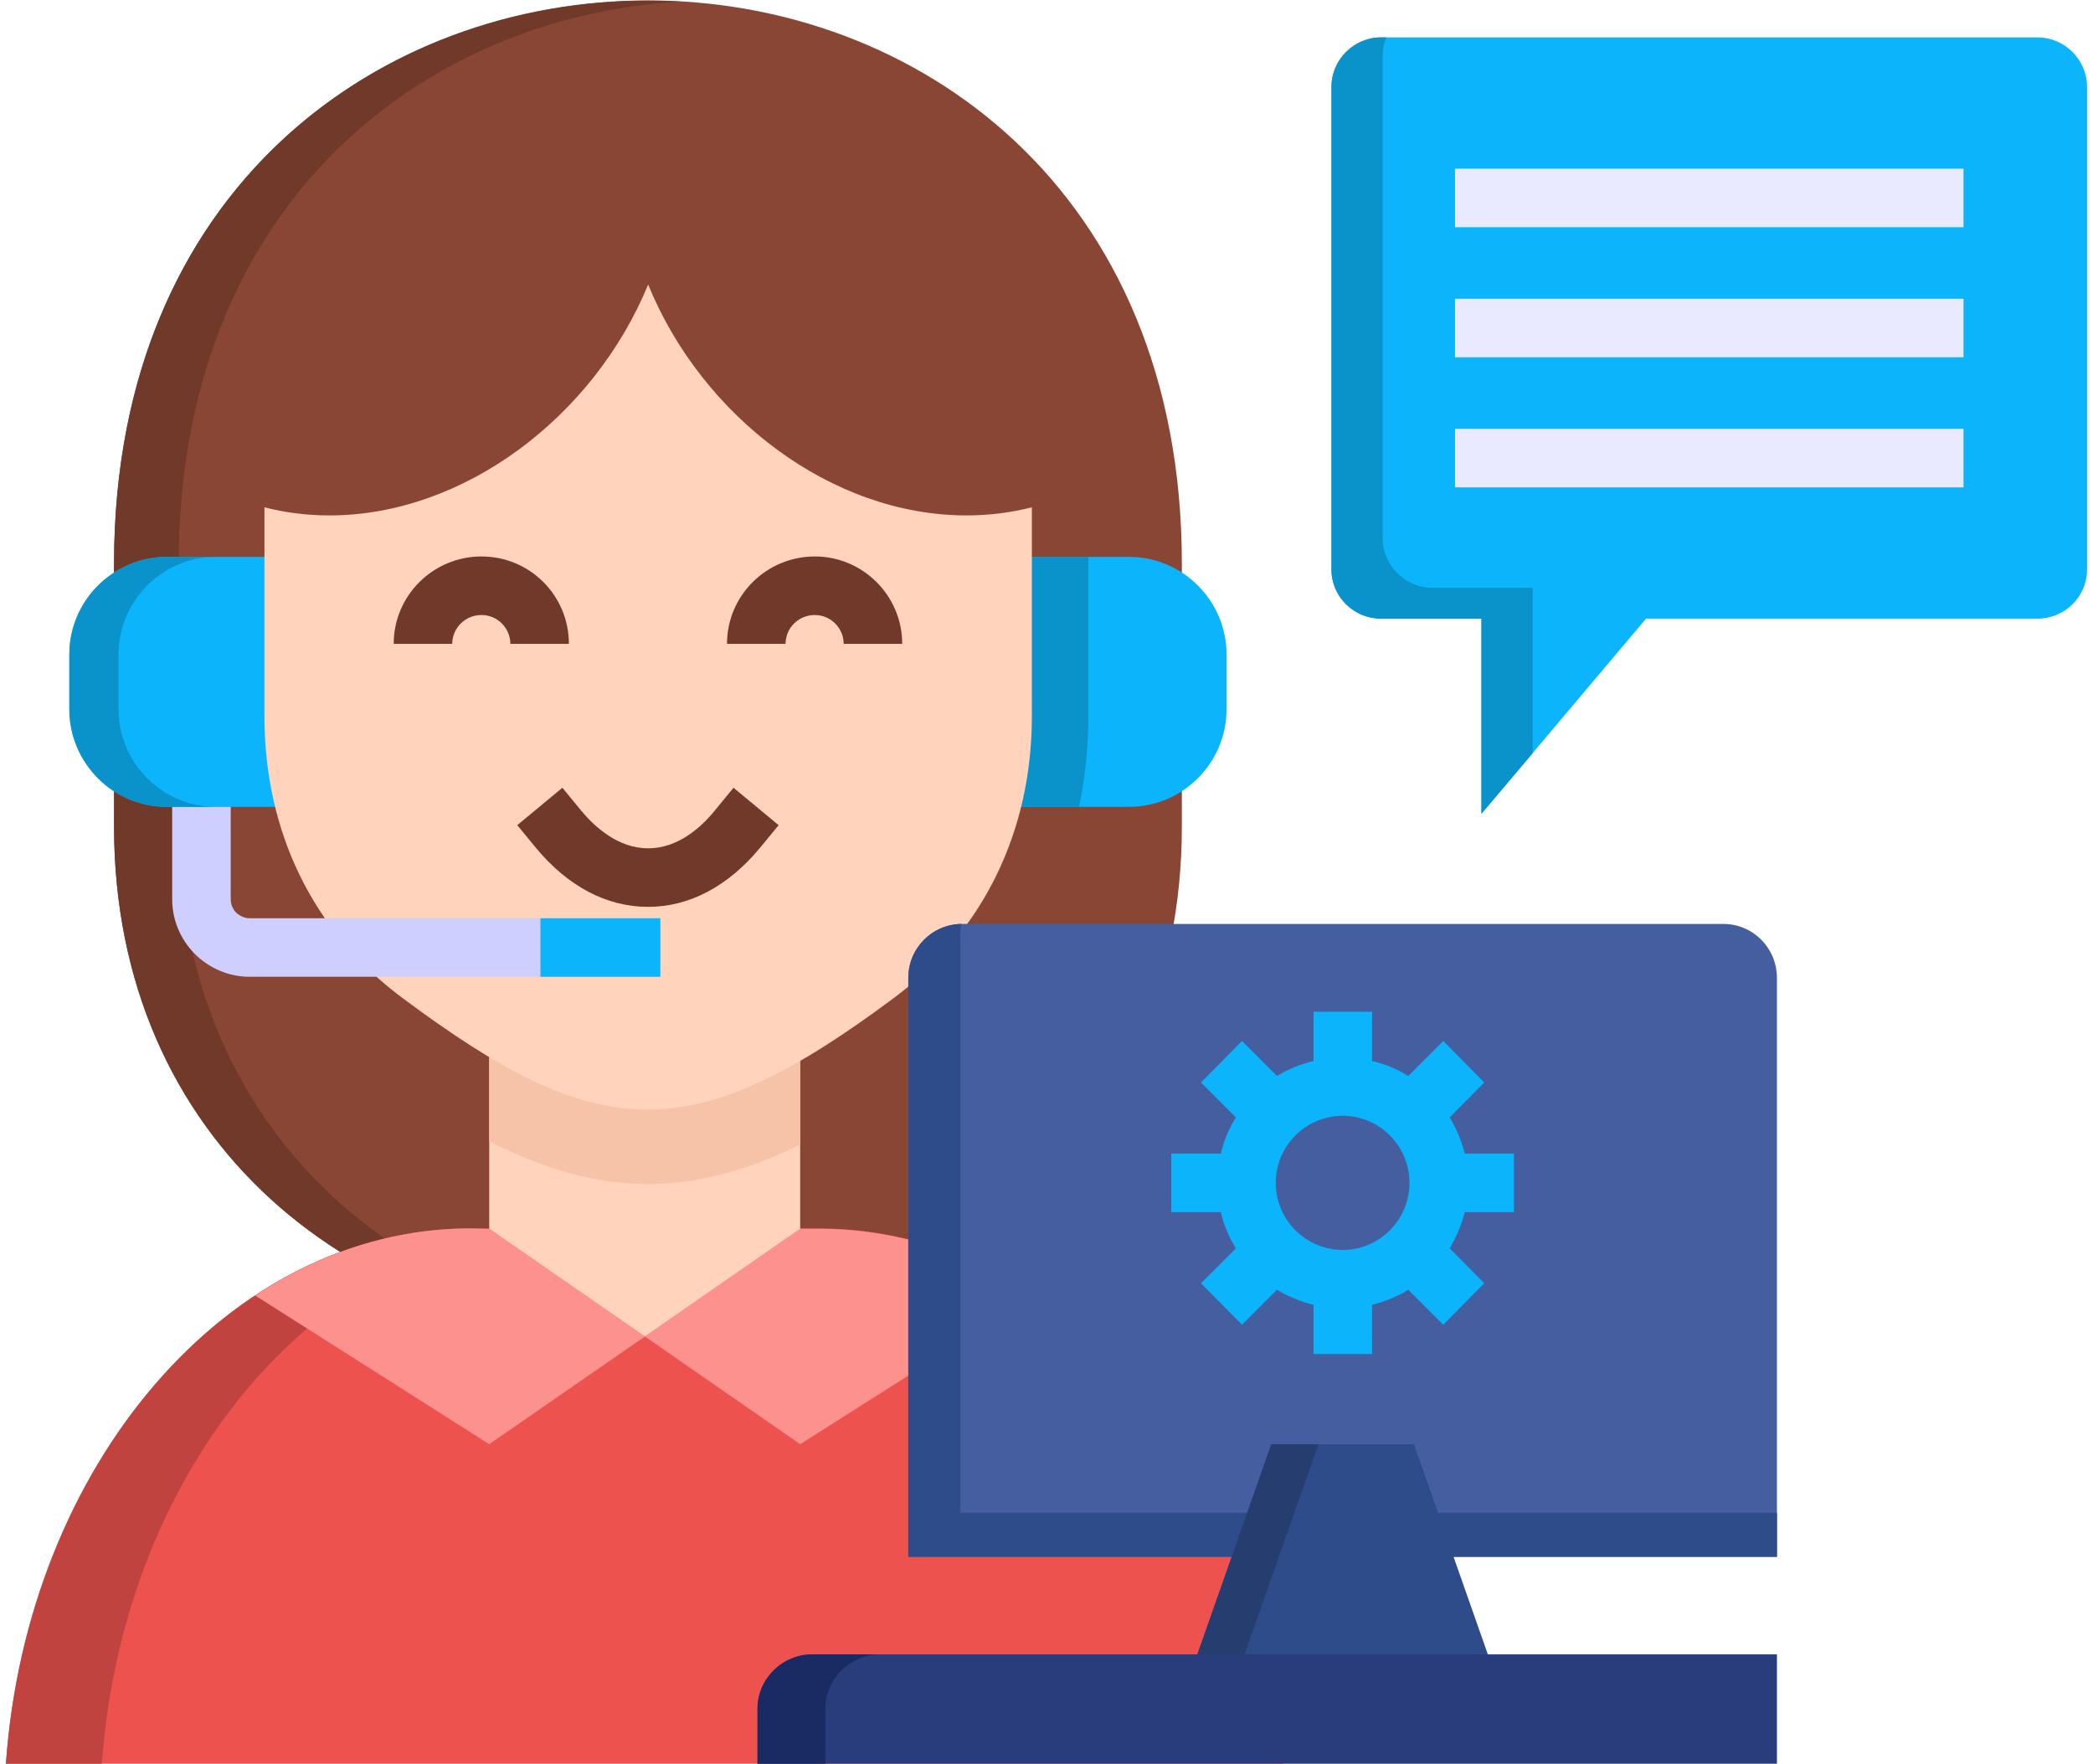 <svg version="1.2" xmlns="http://www.w3.org/2000/svg" viewBox="0 0 512 434" width="70" height="59">
	<title>Advanced User Support &amp; Issue Resolution-svg</title>
	<style>
		.s0 { fill: #8a4634 } 
		.s1 { fill: #70392a } 
		.s2 { fill: #ed524e } 
		.s3 { fill: #c0433f } 
		.s4 { fill: #fc918d } 
		.s5 { fill: #ffd3bc } 
		.s6 { fill: #f7c3a8 } 
		.s7 { fill: #0cb4fb } 
		.s8 { fill: #0a92cb } 
		.s9 { fill: #e9e9ff } 
		.s10 { fill: #cfcfff } 
		.s11 { fill: #445ea0 } 
		.s12 { fill: #2e4c89 } 
		.s13 { fill: #253d6f } 
		.s14 { fill: #293d7c } 
		.s15 { fill: #1a2b63 } 
	</style>
	<g>
		<g>
			<path fill-rule="evenodd" class="s0" d="m289.3 138.7v64.6c0 77.3-59.1 125.5-131.3 125.5-72.3 0-131.4-48.2-131.4-125.5v-64.6c0-184.8 262.7-184.8 262.7 0z"/>
			<path fill-rule="evenodd" class="s1" d="m165.9 328.6q-3.9 0.2-7.9 0.2c-72.3 0-131.4-48.2-131.4-125.5v-64.6c0-96.2 71.1-142.2 139.3-138.3-62.9 3.6-123.4 49.6-123.4 138.3v64.6c0 74.4 54.9 121.9 123.4 125.3z"/>
			<path fill-rule="evenodd" class="s2" d="m314.3 433.9c-5.2-73.5-54.6-131.7-114.3-131.7h-85.7c-59.6 0.1-109.1 58.2-114.3 131.7z"/>
			<path fill-rule="evenodd" class="s3" d="m138 302.3l-23.7-0.1c-59.6 0-109.1 58.2-114.3 131.7h23.6c5.3-73.5 54.7-131.7 114.4-131.7z"/>
			<path fill-rule="evenodd" class="s4" d="m118.9 302.3l-4.6-0.1c-19.1 0-37.1 6-53 16.5l57.6 36.6 38.3-26.5z"/>
			<path fill-rule="evenodd" class="s4" d="m253.1 318.7c-15.9-10.5-34-16.4-53.1-16.4h-4.6l-38.2 26.5 38.2 26.5z"/>
			<path fill-rule="evenodd" class="s5" d="m195.4 249.2v53.1l-38.2 26.5-38.3-26.5v-53.1z"/>
			<path fill-rule="evenodd" class="s6" d="m195.4 249.2v32.4c-26.9 13.2-49.5 12.9-76.5-0.8v-31.6z"/>
			<path fill-rule="evenodd" class="s7" d="m245.2 137h31.1c13.2 0 24 10.8 24 24v13.5c0 13.2-10.8 24-24 24h-31.1z"/>
			<path fill-rule="evenodd" class="s8" d="m245.2 137h21.1v39.2c0 7.6-0.8 15.1-2.3 22.3h-18.8z"/>
			<path fill-rule="evenodd" class="s7" d="m68.4 137h-28.8c-13.2 0-24 10.8-24 24v13.5c0 13.2 10.8 24 24 24h28.8z"/>
			<path fill-rule="evenodd" class="s7" d="m338.3 152.2h24.7v48l40.5-48h96.3c6.7 0 12.2-5.4 12.2-12.1v-118.7c0-6.7-5.5-12.2-12.2-12.2h-161.5c-6.7 0-12.2 5.5-12.2 12.2v118.7c0 6.7 5.5 12.1 12.2 12.1z"/>
		</g>
		<path fill-rule="evenodd" class="s9" d="m356.5 119.9h125.1v-14.4h-125.1zm0-32h125.1v-14.4h-125.1zm0-46.4v14.4h125.1v-14.4z"/>
		<path fill-rule="evenodd" class="s5" d="m158 70c13.3 32.6 45.2 56.8 78.3 56.8 5.7 0 11-0.7 16.1-2v51.4c0 28.4-12 52.9-33.8 69.2-50.2 37.5-73 36-121.2 0-21.9-16.3-33.8-40.8-33.8-69.2v-51.4c5 1.3 10.4 2 16 2 33 0 65-24.2 78.4-56.8z"/>
		<path fill-rule="evenodd" class="s1" d="m179 193.8l11.1 9.2-4.6 5.6c-7.8 9.4-17.3 14.5-27.5 14.5-10.3 0-19.8-5.1-27.6-14.5l-4.6-5.6 11.1-9.2 4.6 5.6c3.5 4.2 9.2 9.3 16.5 9.3 7.3 0 13-5.1 16.4-9.3zm-40.5-35.4h-14.4c0-3.9-3.2-7.1-7.1-7.1-4 0-7.2 3.2-7.2 7.1h-14.4c0-11.9 9.7-21.5 21.6-21.5 11.9 0 21.5 9.6 21.5 21.5zm82 0h-14.4c0-3.9-3.2-7.1-7.1-7.1-4 0-7.2 3.2-7.2 7.1h-14.4c0-11.9 9.7-21.5 21.6-21.5 11.8 0 21.5 9.6 21.5 21.5z"/>
		<path class="s10" d="m161 240.3h-101.1c-5.2 0-10-2.2-13.4-5.6-3.5-3.5-5.6-8.3-5.6-13.5v-22.7h14.4v22.7c0 1.3 0.5 2.4 1.3 3.3 0.9 0.8 2.1 1.4 3.3 1.4h101.1z"/>
		<path class="s7" d="m131.5 225.9h29.5v14.4h-29.5z"/>
		<path fill-rule="evenodd" class="s11" d="m222 383h213.7v-142.4c0-7.4-5.9-13.3-13.2-13.3h-187.2c-7.4 0-13.3 5.9-13.3 13.3z"/>
		<path fill-rule="evenodd" class="s7" d="m358.9 298.2c-0.8 3.2-2.1 6.2-3.7 8.9l8.5 8.6-10.1 10.2-8.6-8.6c-2.7 1.7-5.7 2.9-8.9 3.7v12.1h-14.4v-12.1c-3.2-0.8-6.2-2-9-3.7l-8.6 8.6-10.1-10.2 8.6-8.6c-1.7-2.7-3-5.7-3.7-8.9h-12.2v-14.4h12.2c0.7-3.2 2-6.2 3.7-8.9l-8.6-8.6 10.1-10.2 8.6 8.6c2.8-1.7 5.8-2.9 9-3.7v-12.1h14.4v12.1c3.2 0.8 6.2 2 8.9 3.7l8.6-8.6 10.1 10.2-8.5 8.6c1.6 2.7 2.9 5.7 3.7 8.9h12.1v14.4c0 0-12.1 0-12.1 0zm-30 9.3c9 0 16.4-7.4 16.4-16.5 0-9.1-7.4-16.5-16.4-16.5-9.1 0-16.5 7.4-16.5 16.5 0 9.1 7.4 16.5 16.5 16.5z"/>
		<path fill-rule="evenodd" class="s8" d="m27.7 161c0-13.2 10.8-24 23.9-24h-12c-4.8 0-9.2 1.4-13 3.9-6.6 4.2-11 11.7-11 20.1v13.5c0 8.4 4.4 15.9 11 20.2 3.8 2.4 8.2 3.8 13 3.8h1.3 10.7c-13.1 0-23.9-10.8-23.9-24z"/>
		<path fill-rule="evenodd" class="s8" d="m338.7 132.4v-118.7c0-1.6 0.3-3.1 0.9-4.5h-1.3c-6.7 0-12.2 5.5-12.2 12.2v118.7c0 6.7 5.5 12.1 12.2 12.1h24.7v48l12.6-14.9v-40.7h-24.7c-6.7 0-12.2-5.5-12.2-12.2z"/>
		<path fill-rule="evenodd" class="s12" d="m222 383h213.7v-10.8h-200.9v-142.5q0-1.2 0.3-2.4c-7.3 0.1-13.1 6-13.1 13.3 0 0 0 142.4 0 142.4z"/>
		<path fill-rule="evenodd" class="s12" d="m346.4 355.3l20.5 58.3h-76.1l20.5-58.3z"/>
		<path fill-rule="evenodd" class="s13" d="m302.4 413.6h-11.6l20.5-58.3h11.6z"/>
		<path fill-rule="evenodd" class="s14" d="m184.9 433.9h250.8v-26.9h-237.3c-7.4 0-13.5 6-13.5 13.4 0 0 0 13.5 0 13.5z"/>
		<path fill-rule="evenodd" class="s15" d="m184.9 433.9h16.7v-13.5c0-7.4 6.1-13.4 13.5-13.4h-16.7c-7.4 0-13.5 6-13.5 13.4z"/>
	</g>
</svg>